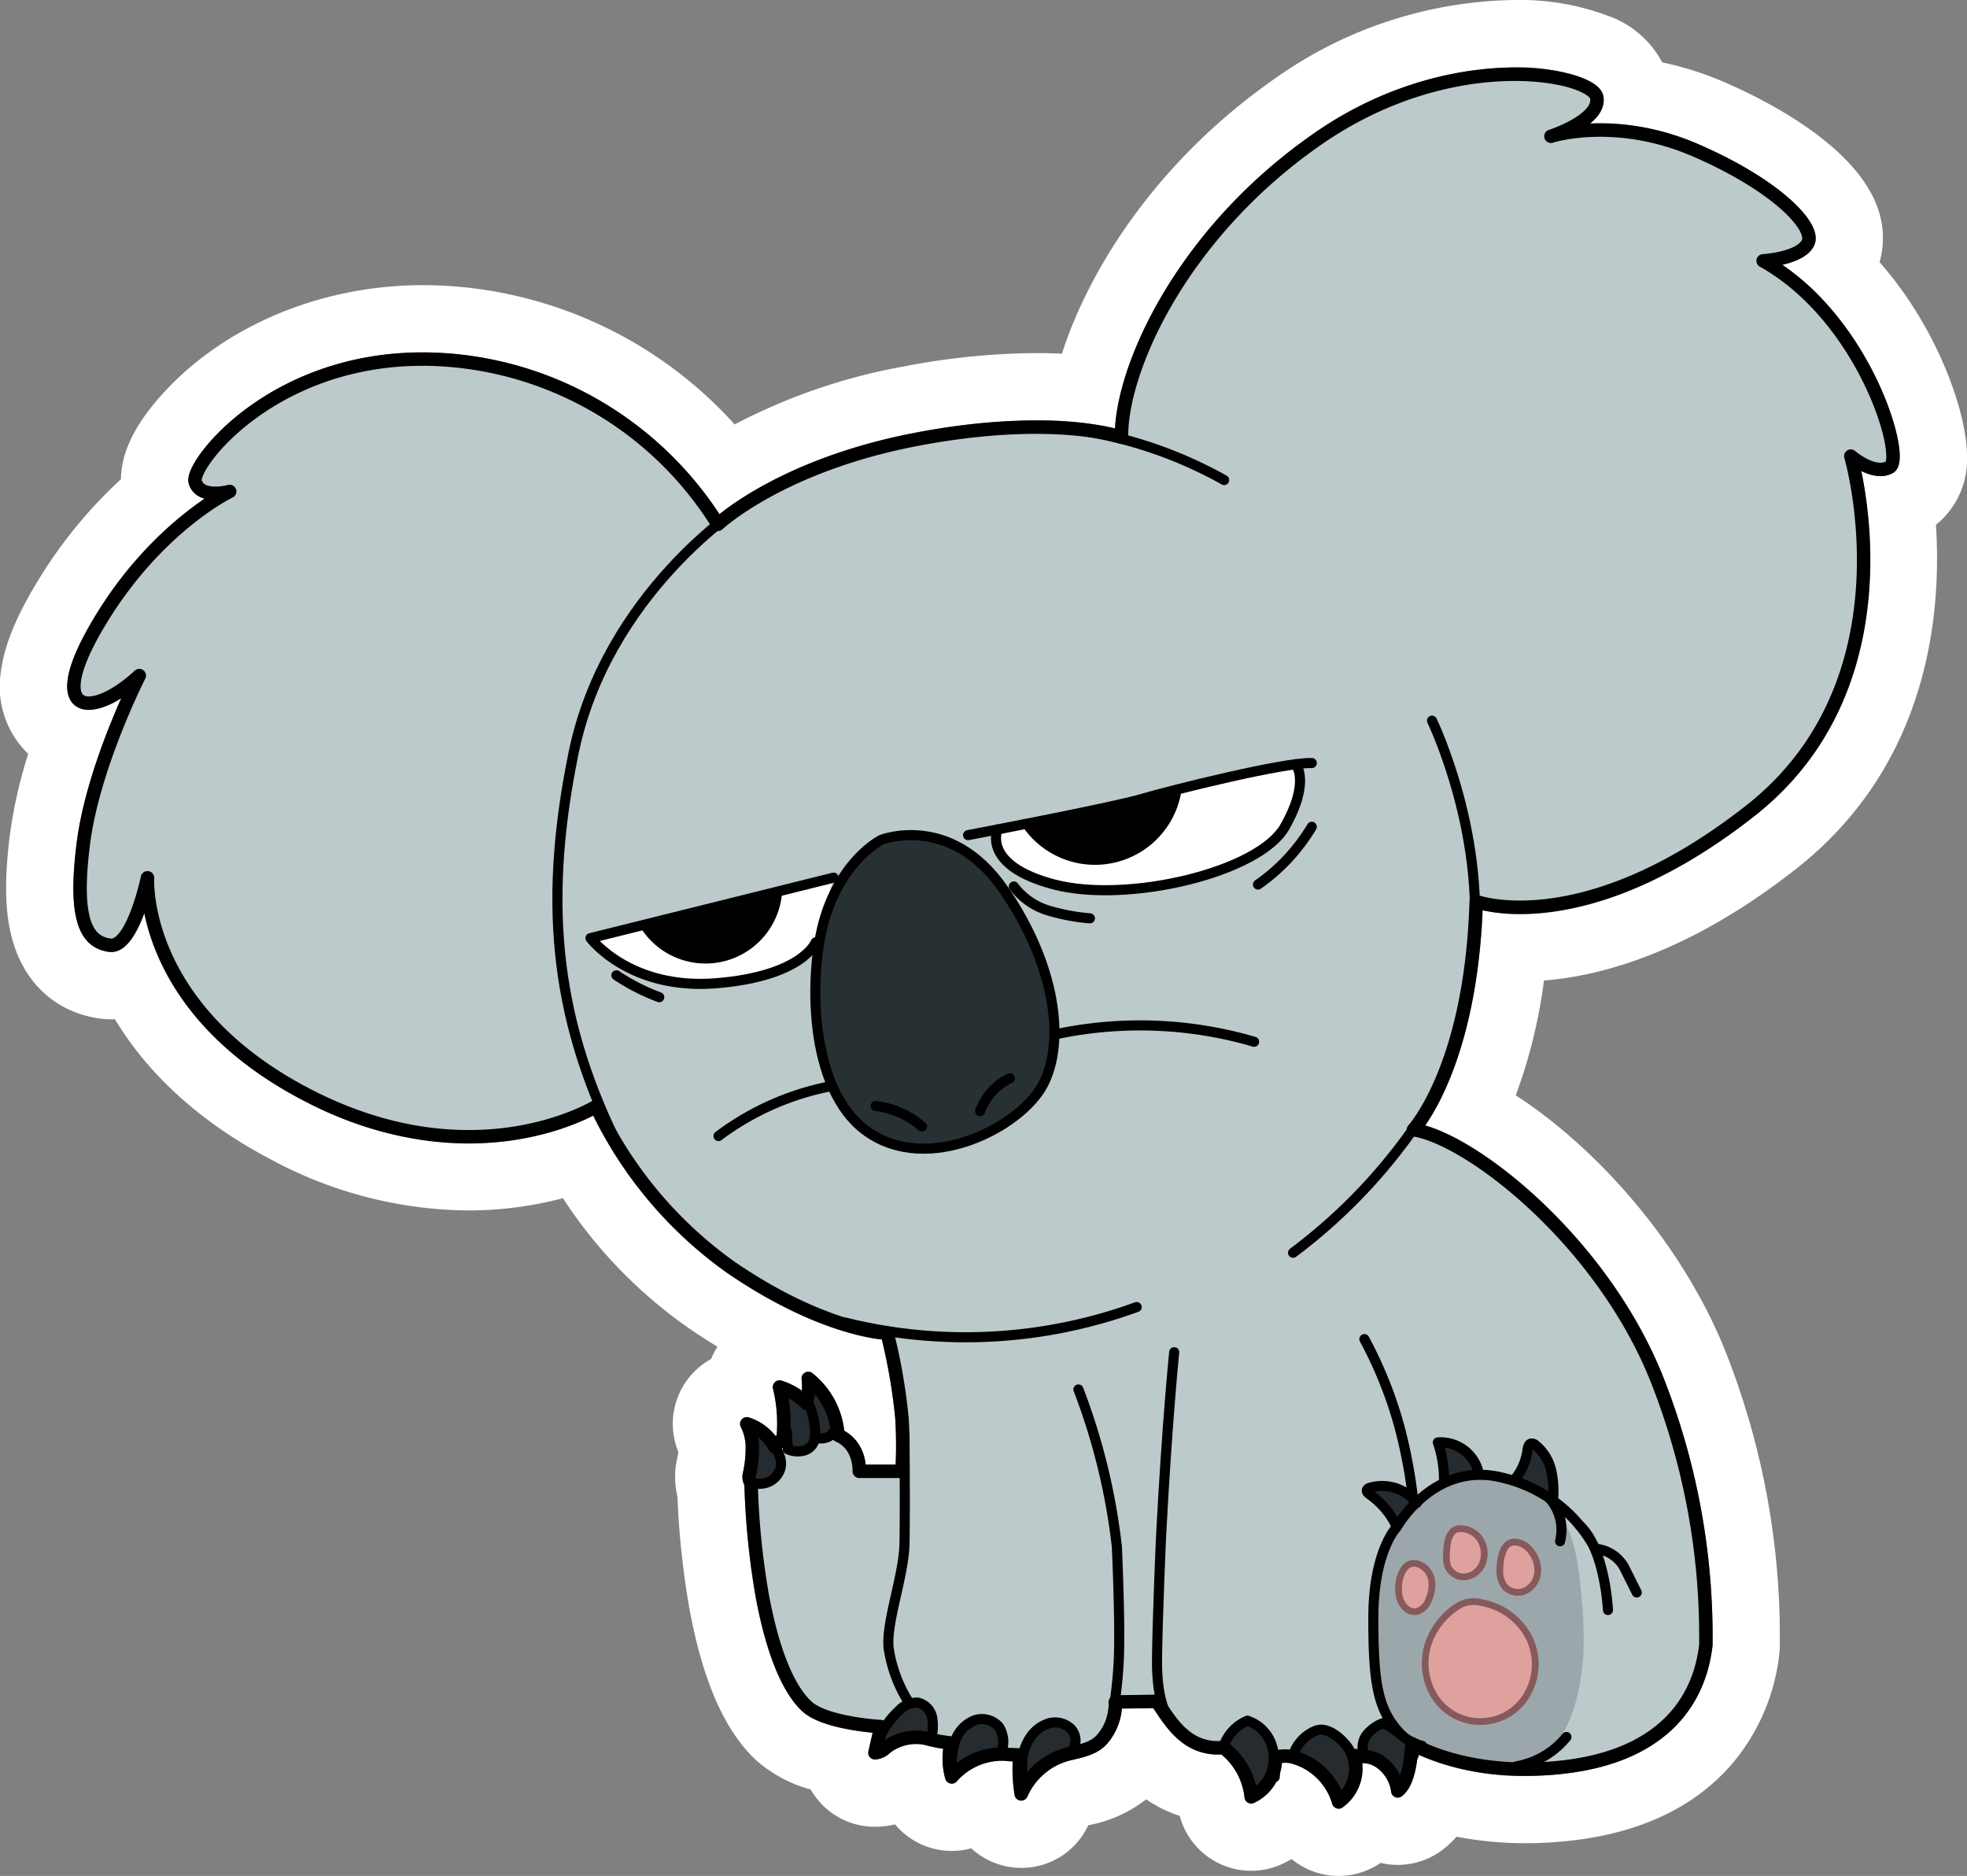 <svg xmlns="http://www.w3.org/2000/svg" viewBox="0 0 292.487 278.908"><rect x="0" y="0" width="292.487" height="278.908" fill="#808080" stroke="none"/><defs><style>.cls-1{fill:#fff;}.cls-2{fill:#bccacb;}.cls-3{fill:#9ca7ab;}.cls-4{fill:#273133;}.cls-5{fill:#262b2f;}.cls-6{fill:#dea19e;}.cls-7,.cls-8,.cls-9{fill:none;}.cls-7,.cls-8{stroke:#000;stroke-linecap:round;stroke-linejoin:round;}.cls-7{stroke-width:1.5px;}.cls-8{stroke-width:2px;}.cls-9{stroke:#86595b;stroke-miterlimit:10;}</style></defs><title>we bare bears nom nom</title><g id="Layer_6" data-name="Layer 6"><path class="cls-1" d="M229.469,21.046a27.851,27.851,0,0,1,10.271,1.663c1.771.736,2.76,1.627,2.938,2.648.279,1.608-.659,2.967-1.962,4.043.474-.021.971-.033,1.489-.033a36.612,36.612,0,0,1,14.551,3.095c10.33,4.463,16.106,9.622,17.249,12.754a2.951,2.951,0,0,1-.01,2.389c-.798,1.595-2.91,2.406-4.7,2.814,12.044,8.188,17.444,23.564,17.451,28.445,0,.478.002,1.931-1.008,2.499a3.73,3.73,0,0,1-1.853.468,6.624,6.624,0,0,1-2.872-.772c1.681,8.198,5.153,34.825-15.888,51.33-15.562,12.207-27.703,14.578-34.783,14.578a25.219,25.219,0,0,1-5.622-.578c-.794,19.022-6.222,28.692-8.529,31.982,9.617,2.717,27.282,17.622,35.167,36.851a105.908,105.908,0,0,1,7.556,40.467c-.724,6.285-4.534,17.024-21.995,19.055a50.465,50.465,0,0,1-5.819.343,37.764,37.764,0,0,1-16.019-3.213c-.258,2.492-.795,5.027-2.371,6.23a.99.99,0,0,1-.605.206,1.001,1.001,0,0,1-.995-.894c-.214-1.992-2.006-4.221-4.083-4.221-.062,0-.122-.002-.182-.004a7.241,7.241,0,0,1-2.96,6.584.998.998,0,0,1-.57.179.997.997,0,0,1-.963-.73,8.755,8.755,0,0,0-6.323-6.053,2.59,2.59,0,0,0-.554-.05,5.627,5.627,0,0,0-.579.033,7.309,7.309,0,0,1-4.163,5.941.992.992,0,0,1-.422.094 1.0 1,0,0,1-.995-.893,9.604,9.604,0,0,0-3.436-6.401q-.33.033-.667.032a9.053,9.053,0,0,1-5.554-2.113,18.357,18.357,0,0,1-3.507-4.197c-.14-.206-.279-.411-.419-.613-.781.013-1.623.024-2.468.036-.739.011-1.481.021-2.184.032a9.133,9.133,0,0,1-2.147,5.17c-1.324,1.541-3.174,1.979-4.962,2.402-.27.063-.541.128-.81.196a9.525,9.525,0,0,0-6.119,5.281.976.976,0,0,1-.924.634q-.051,0-.103-.005a1.0 1,0,0,1-.887-.813,22.208,22.208,0,0,1-.276-5.009c-.357-.017-.714-.038-1.065-.079a6.48,6.48,0,0,0-.744-.042,9.105,9.105,0,0,0-6.516,3.094,1.003,1.003,0,0,1-.744.331.99.99,0,0,1-.227-.026,1,1,0,0,1-.736-.703,10.929,10.929,0,0,1-.31-4.462,15.05,15.05,0,0,1-2.259-.438,6.1,6.1,0,0,0-1.791-.266,6.277,6.277,0,0,0-3.865,1.322,3.444,3.444,0,0,1-2.238.982,1,1,0,0,1-.975-1.223l.63-2.756c-2.5-.229-8.052-.974-10.443-3.174-2.982-2.744-5.381-8.604-6.937-16.947a117.192,117.192,0,0,1-1.688-16.699,2.615,2.615,0,0,1-.246-1.722,16.204,16.204,0,0,0,.432-3.729,6.692,6.692,0,0,0-.715-3.192,1,1,0,0,1,.887-1.465.988.988,0,0,1,.28.04,8.089,8.089,0,0,1,4.008,2.765c.052-.043.104-.084.157-.124a21.972,21.972,0,0,0-.55-6.918,1,1,0,0,1,1.246-1.191,10.08,10.08,0,0,1,3.038,1.5,6.725,6.725,0,0,0-.024-1.674,1,1,0,0,1,1.595-.938,12.666,12.666,0,0,1,4.742,8.569,6.368,6.368,0,0,1,3.189,5.03h4.455c.053-1.213.106-3.574-.054-6.772a79.975,79.975,0,0,0-2.003-11.818c-2.547-.27-11.085-1.753-22.983-9.894A62.27,62.27,0,0,1,92.455,176.916a42.183,42.183,0,0,1-18.588,4.094,52.595,52.595,0,0,1-24.427-6.304c-17.351-9.017-22.328-20.962-23.729-27.804-1.066,2.863-2.676,5.691-4.901,5.691a2.698,2.698,0,0,1-.383-.028c-4.707-.673-6.131-5.54-4.762-16.271,1.009-7.901,4.453-16.575,6.612-21.431a9.495,9.495,0,0,1-4.794,1.727,3.238,3.238,0,0,1-2.097-.677c-1.528-1.241-2.271-4.504,2.86-13.007A56.472,56.472,0,0,1,34.665,85.184a3.913,3.913,0,0,1-.866-.357,3.094,3.094,0,0,1-1.483-1.917c-.471-1.727,1.939-4.764,2.997-5.99,5.895-6.829,17.075-13.48,31.835-13.48a50.921,50.921,0,0,1,6.094.37c23.186,2.791,35.222,19.327,38.009,23.669,2.842-2.292,12.207-8.891,29.218-12.119a96.043,96.043,0,0,1,17.849-1.819,49.862,49.862,0,0,1,11.739,1.191c.599-10.443,9.678-29.913,29.284-43.652a53.268,53.268,0,0,1,30.128-10.034M171.024,77.046a1.012,1.012,0,0,1-.329-.055c-.064-.022-4.245-1.429-12.478-1.429a93.39,93.39,0,0,0-17.375,1.764C121.117,81.069,111.785,89.645,111.693,89.731a1.002,1.002,0,0,1-.684.271.985.985,0,0,1-.158-.013,1.001,1.001,0,0,1-.72-.507c-.113-.206-11.578-20.61-37.129-23.686a49.756,49.756,0,0,0-5.932-.361A40.875,40.875,0,0,0,38.878,76.091c-3.573,3.374-4.654,5.857-4.624,6.334a1.065,1.065,0,0,0,.534.662,3.132,3.132,0,0,0,1.5.304,7.73,7.73,0,0,0,1.858-.242 1.0 1,0,0,1,.699,1.865c-.105.051-10.603,5.201-18.885,18.924-4.191,6.945-4.053,9.818-3.311,10.421a1.307,1.307,0,0,0,.826.224c1.328,0,3.811-1.031,6.813-3.827a1,1,0,0,1,1.573,1.186c-.067.133-6.782,13.426-8.209,24.604-1.502,11.77.704,13.701,3.061,14.038a.659.659,0,0,0,.106.009c1.474,0,3.466-4.815,4.395-9.245a1.0 1,0,0,1,1.977.266c-.011.187-.833,18.842,23.172,31.316a50.677,50.677,0,0,0,23.532,6.085c11.281,0,18.389-4.268,18.499-4.336a1.006,1.006,0,0,1,.527-.15.975.975,0,0,1,.302.048.997.997,0,0,1,.618.562c.061.142,6.174,14.273,19.687,23.52,13.472,9.218,22.594,9.601,22.685,9.603a1.004,1.004,0,0,1,.941.758,85.89,85.89,0,0,1,2.228,12.902,65.474,65.474,0,0,1-.002,7.954,1,1,0,0,1-.997.917h-6.355a1.0 1,0,0,1-.998-1.063c.007-.127.14-3.232-2.574-4.395a.999.999,0,0,1-.604-.849,10.995,10.995,0,0,0-2.421-6.163,12.466,12.466,0,0,1-.328,1.6,1,1,0,0,1-.706.705,1.018,1.018,0,0,1-.259.034.999.999,0,0,1-.705-.29,9.144,9.144,0,0,0-1.92-1.455,22.874,22.874,0,0,1,.173,6.177.999.999,0,0,1-.48.743,3.662,3.662,0,0,0-.982.911,1.002,1.002,0,0,1-.796.388q-.043,0-.086-.004a1.001,1.001,0,0,1-.798-.538,5.863,5.863,0,0,0-1.544-1.848,12,12,0,0,1,.131,1.605,18.081,18.081,0,0,1-.476,4.183c-.011.052-.044.207.156.561a1.004,1.004,0,0,1,.129.475A115.146,115.146,0,0,0,118.6,248.173c1.865,10,4.469,14.135,6.325,15.842,2.059,1.895,8.188,2.618,10.377,2.737a1.001,1.001,0,0,1,.92,1.222l-.408,1.786a8.432,8.432,0,0,1,4.671-1.42,8.004,8.004,0,0,1,2.353.35,15.263,15.263,0,0,0,2.215.405c.276.038.543.074.791.112a.999.999,0,0,1,.818,1.23,8.687,8.687,0,0,0-.225,2.812,10.896,10.896,0,0,1,6.616-2.442,8.246,8.246,0,0,1,.964.056c.428.05.864.065,1.298.083.219.008.438.017.654.029a.999.999,0,0,1,.941,1.076q-.108,1.389-.086,2.629a11.653,11.653,0,0,1,5.845-3.779c.279-.07.56-.137.841-.203,1.546-.366,3.006-.712,3.905-1.759a7.093,7.093,0,0,0,1.69-4.814.999.999,0,0,1,.98-1.035c.969-.019,2.062-.034,3.151-.049,1.037-.015,2.071-.029,2.991-.047q.029-.002.058-.002a.933.933,0,0,1,.778.424c.248.351.493.712.741,1.077a16.923,16.923,0,0,0,3.102,3.758,7.052,7.052,0,0,0,4.292,1.677,4.706,4.706,0,0,0,.788-.065.982.982,0,0,1,.17-.015,1.001,1.001,0,0,1,.587.192,11.488,11.488,0,0,1,4.288,6.511,5.101,5.101,0,0,0,1.87-4.175,1.001,1.001,0,0,1,.778-1.044,8.516,8.516,0,0,1,1.789-.212,4.593,4.593,0,0,1,.998.1,10.656,10.656,0,0,1,7.266,5.977,5.051,5.051,0,0,0,.881-4.78,1.001,1.001,0,0,1,.933-1.362,5.994,5.994,0,0,1,.885.081,3.88,3.88,0,0,0,.594.061,6.283,6.283,0,0,1,5.417,3.78,17.9,17.9,0,0,0,.721-4.096c.063-.752.091-1.096.497-1.386a1.008,1.008,0,0,1,.586-.188.978.978,0,0,1,.245.031.998.998,0,0,1,.282.119c.069.044,6.025,3.626,16.416,3.626a47.526,47.526,0,0,0,5.498-.324c15.284-1.777,19.439-10.353,20.233-17.232a103.908,103.908,0,0,0-7.413-39.544c-8.349-20.356-27.547-34.866-35.219-35.982a1.0 1,0,0,1-.592-1.667c.081-.089,8.352-9.436,9.068-33.278a1.001,1.001,0,0,1,.999-.97,1.011,1.011,0,0,1,.348.062,20.037,20.037,0,0,0,6.075.757c6.692,0,18.544-2.199,33.702-14.088C287.821,112.044,278.607,79.47,278.51,79.143a1,1,0,0,1,1.615-1.037,7.121,7.121,0,0,0,3.744,1.727,1.838,1.838,0,0,0,.789-.162c.124-.343.234-1.685-.544-4.557-1.69-6.242-7.419-18.41-18.169-24.416a1.001,1.001,0,0,1,.434-1.872c1.601-.089,5.131-.723,5.827-2.115a1.162,1.162,0,0,0-.08-.81c-.994-2.725-6.865-7.585-16.163-11.603a34.635,34.635,0,0,0-13.754-2.912,25.296,25.296,0,0,0-7.009.866l-.017.006a1,1,0,0,1-.616-1.903l.037-.012c2.156-.699,6.437-2.733,6.104-4.645-.045-.155-.572-.751-2.328-1.371A27.579,27.579,0,0,0,229.483,23.052a51.348,51.348,0,0,0-28.994,9.666c-19.875,13.927-28.608,33.712-28.463,43.314a1,1,0,0,1-1.002,1.014m58.445-66a63.042,63.042,0,0,0-35.867,11.845c-16.943,11.873-27.262,27.723-31.434,40.743-1.199-.059-2.482-.092-3.85-.092a106.548,106.548,0,0,0-19.713,1.995,87.178,87.178,0,0,0-25.105,8.612A62.728,62.728,0,0,0,74.437,53.882a61.197,61.197,0,0,0-7.289-.442c-15.515,0-30.246,6.335-39.405,16.945-3.645,4.222-5.463,8.146-5.498,11.905A69.422,69.422,0,0,0,9.686,97.74c-3.111,5.155-4.789,9.319-5.282,13.104a13.901,13.901,0,0,0,4.049,12.285,70.693,70.693,0,0,0-2.705,11.899c-.893,6.999-.763,11.928.424,15.983,1.867,6.38,6.548,10.555,12.842,11.454a12.752,12.752,0,0,0,1.798.128c.172,0,.35-.004.535-.011,4.224,6.992,11.377,14.707,23.483,20.998a62.644,62.644,0,0,0,29.038,7.43A55.061,55.061,0,0,0,87.96,189.185a70.347,70.347,0,0,0,18.792,19.377q2.156,1.475,4.197,2.708a11.001,11.001,0,0,0-.952,1.823,11.011,11.011,0,0,0-4.881,13.793,11.717,11.717,0,0,1-.199,1.158,12.403,12.403,0,0,0,.081,5.522,124.188,124.188,0,0,0,1.805,16.807c2.011,10.782,5.28,18.133,9.996,22.473a20.268,20.268,0,0,0,8.008,4.253,11.133,11.133,0,0,0,.962,1.412,10.926,10.926,0,0,0,8.589,4.129,12.63,12.63,0,0,0,2.986-.354,10.992,10.992,0,0,0,11.331,3.557,10.988,10.988,0,0,0,6.377,2.86c.38.035.726.051,1.067.051a10.927,10.927,0,0,0,9.955-6.333l.182-.043a19.578,19.578,0,0,0,8.429-3.816,19.797,19.797,0,0,0,4.996,2.466,11.001,11.001,0,0,0,15.303,7.116q.689-.322,1.341-.699a10.99,10.99,0,0,0,3.235,1.848l.074.027a11.002,11.002,0,0,0,9.921-1.309,11.009,11.009,0,0,0,9.222-1.959v0a13.778,13.778,0,0,0,2.06-1.937,53.439,53.439,0,0,0,10.263.971,60.713,60.713,0,0,0,6.972-.41c10.24-1.191,18.206-4.998,23.68-11.318a30.369,30.369,0,0,0,7.097-16.526q.037-.324.053-.649a114.911,114.911,0,0,0-8.291-44.755c-6.656-16.232-19.438-30.082-30.966-37.536a77.009,77.009,0,0,0,4.194-17.067c9.004-.721,21.986-4.432,37.458-16.568,19.513-15.306,21.725-37.412,20.831-51.183a12.464,12.464,0,0,0,4.618-10.207c-.006-4.558-2.054-11.299-5.345-17.609a57.314,57.314,0,0,0-7.653-11.244,13.15,13.15,0,0,0-.347-8.22c-3.406-9.336-16.995-16.056-22.679-18.512a48.191,48.191,0,0,0-9.292-2.959,14.568,14.568,0,0,0-7.854-6.849,37.418,37.418,0,0,0-14.107-2.428ZM171.024,87.046a11,11,0,0,0,11.001-11.163c-.094-6.217,6.908-22.857,24.203-34.975a43.209,43.209,0,0,1,17.873-7.396A11.001,11.001,0,0,0,238.115,41.819a17.347,17.347,0,0,1,4.093-.432,24.594,24.594,0,0,1,9.788,2.091c1.623.701,3.054,1.4,4.304,2.07a10.871,10.871,0,0,0-.587,1.811,11.049,11.049,0,0,0,5.342,12.061c4.677,2.614,8.291,7.283,10.651,11.65a11.083,11.083,0,0,0-2.812,10.817,52.454,52.454,0,0,1,1.299,16.071c-.808,10.722-5.005,19.13-12.475,24.989-13.262,10.402-22.941,11.956-27.53,11.956a13.598,13.598,0,0,1-3.024-.281,11.001,11.001,0,0,0-14.394,10.128c-.556,18.484-6.161,26.397-6.66,27.065a11.001,11.001,0,0,0,6.685,18.072c4.325.958,20.394,12.658,27.461,29.889a93.846,93.846,0,0,1,6.683,35.006c-.313,2.456-1.361,6.875-11.406,8.043a37.698,37.698,0,0,1-4.343.257c-6.937,0-10.931-2.025-11.354-2.251a11.003,11.003,0,0,0-11.804.397c-.125-.008-.25-.015-.376-.02a15.112,15.112,0,0,0-2.109-.155,10.992,10.992,0,0,0-4.676,1.043,19.97,19.97,0,0,0-2.208-.633,14.583,14.583,0,0,0-3.193-.344,18.309,18.309,0,0,0-3.547.363,10.917,10.917,0,0,0-5.162-1.618c-.231-.325-.48-.692-.678-.983-.303-.446-.578-.849-.855-1.241a10.979,10.979,0,0,0-8.941-4.649q-.167,0-.336.005c-.882.017-1.867.03-2.854.044-1.103.015-2.216.031-3.202.05a10.983,10.983,0,0,0-10.455,8.33q-.108.032-.215.066a10.928,10.928,0,0,0-2.71-.497c-.252-.015-.547-.027-.842-.038l-.03-.001c-.166-.007-.334-.009-.499-.024a18.068,18.068,0,0,0-2.091-.12q-.767,0-1.535.062a10.993,10.993,0,0,0-4.145-1.544c-.272-.042-.549-.08-.834-.12l-.118-.016c-.258-.035-.657-.088-.869-.125a17.948,17.948,0,0,0-4.596-.718,10.999,10.999,0,0,0-5.093-1.578,27.208,27.208,0,0,1-4.486-.673c-.633-1.143-1.863-3.937-2.948-9.755-.41-2.199-.709-4.454-.926-6.525a11.009,11.009,0,0,0,4.525.978h6.355a11.066,11.066,0,0,0,10.962-10.082,74.945,74.945,0,0,0,.024-9.29,92.55,92.55,0,0,0-2.512-14.819,11.05,11.05,0,0,0-10.091-8.325c-.519-.055-7.408-.903-17.591-7.871-10.694-7.317-15.936-18.748-16.155-19.235A11,11,0,0,0,87.292,166.079a29.617,29.617,0,0,1-13.398,2.937,40.959,40.959,0,0,1-18.921-4.959C37.641,155.051,37.193,142.87,37.184,141.95A11.058,11.058,0,0,0,29.09,130.944a96.819,96.819,0,0,1,5.694-14.486A10.973,10.973,0,0,0,32.492,103.462,39.216,39.216,0,0,1,43.286,93.975a10.927,10.927,0,0,0,5.626-13.144,31.832,31.832,0,0,1,18.157-5.397,39.94,39.94,0,0,1,4.74.29A41.208,41.208,0,0,1,101.411,94.377a11.065,11.065,0,0,0,7.86,5.486,10.997,10.997,0,0,0,9.145-2.73c.374-.321,8.279-6.944,24.29-9.983a83.911,83.911,0,0,1,15.51-1.589,36.876,36.876,0,0,1,9.404.945,11.012,11.012,0,0,0,3.403.54Z" transform="translate(-4.259 -11.046)"/></g><g id="Layer_5" data-name="Layer 5"><path class="cls-2" d="M171.026,76.047c-.148-9.778,8.593-29.926,28.889-44.148s41.185-9.778,41.778-6.37-6.815,5.778-6.815,5.778,9.481-3.111,21.481,2.074,17.926,11.407,16.741,13.778-6.667,2.667-6.667,2.667c15.111,8.444,21.185,29.333,18.815,30.667S279.47,78.862,279.47,78.862s9.778,33.333-14.963,52.741-40.741,13.481-40.741,13.481c-.741,24.593-9.333,33.926-9.333,33.926,8.148,1.185,27.556,16,36,36.593a103.848,103.848,0,0,1,7.481,40.037c-1,8.667-6.778,16.444-21.111,18.111s-22.556-3.444-22.556-3.444c-.148-.037-.057,5.41-2.145,7.004-.275-2.553-2.51-5.115-5.078-5.115-.519,0-.96-.141-1.478-.141a6.08,6.08,0,0,1-2.233,6.9,9.731,9.731,0,0,0-7.066-6.759,5.976,5.976,0,0,0-2.347.112,6.192,6.192,0,0,1-3.592,5.881,10.576,10.576,0,0,0-4.152-7.34,7.615,7.615,0,0,1-5.873-1.816c-1.649-1.319-2.817-3.315-4.036-5.04-1.889.037-4.253.059-6.142.096a8.104,8.104,0,0,1-1.931,5.501c-1.296,1.509-3.331,1.792-5.258,2.281a10.476,10.476,0,0,0-6.804,5.885,22.752,22.752,0,0,1-.198-5.782c-.667-.037-1.349-.041-2.012-.118a9.914,9.914,0,0,0-8.119,3.377,9.888,9.888,0,0,1-.091-5.037,24.184,24.184,0,0,1-3.147-.55,7.33,7.33,0,0,0-6.566,1.226,2.53,2.53,0,0,1-1.619.769l.889-3.889s-8.222-.444-11-3-5.093-8.149-6.631-16.395a115.216,115.216,0,0,1-1.677-16.77,1.784,1.784,0,0,1-.263-1.259,17.474,17.474,0,0,0,.454-3.956,7.708,7.708,0,0,0-.829-3.638A7.08,7.08,0,0,1,119.434,226.136a4.696,4.696,0,0,1,1.261-1.159,22.654,22.654,0,0,0-.524-7.711,9.564,9.564,0,0,1,3.968,2.395,9.046,9.046,0,0,0,.308-3.672,11.737,11.737,0,0,1,4.404,8.426c3.422,1.467,3.178,5.377,3.178,5.377h6.355a65.173,65.173,0,0,0,0-7.822,86.217,86.217,0,0,0-2.2-12.71s-9.288-.244-23.221-9.777a61.504,61.504,0,0,1-20.043-23.954s-18.088,11.244-43.019-1.711-23.71-32.264-23.71-32.264S23.992,152.064,20.57,151.575s-5.377-3.666-3.911-15.155,8.311-24.932,8.311-24.932c-7.088,6.6-14.421,6.111-5.866-8.066S38.413,84.113,38.413,84.113s-4.4,1.222-5.133-1.467S46.724,61.626,73.122,64.803a52.028,52.028,0,0,1,37.886,24.198s9.351-8.807,29.647-12.658S171.026,76.047,171.026,76.047Z" transform="translate(-4.259 -11.046)"/><path class="cls-3" d="M211.32,238.616a16.876,16.876,0,0,1,12.529-7.927,13.833,13.833,0,0,1,12.994,6.556c1.516,2.668,1.986,5.79,2.338,8.838.758,6.556,1.074,13.367-1.123,19.59-1.095,3.102-2.961,6.138-5.913,7.59a11.322,11.322,0,0,1-6.382.87,31.127,31.127,0,0,1-6.301-1.676c-2.509-.871-5.083-1.826-7.01-3.655a13.057,13.057,0,0,1-3.592-7.415c-.509-3.088-.148-6.216-.5-9.3a21.959,21.959,0,0,1,.879-8.933A19.4,19.4,0,0,1,211.32,238.616Z" transform="translate(-4.259 -11.046)"/><path class="cls-1" d="M128.211,141.529l-36.148,8.99s5.778,7.751,18.667,6.714,14.815-6.074,14.815-6.074" transform="translate(-4.259 -11.046)"/><path class="cls-4" d="M135.322,135.899s10.222-4,18.074,7.259,9.333,22.815,5.926,29.185-17.037,13.333-26.074,6.963-8.66-24.002-6.37-31.667C129.544,138.714,135.322,135.899,135.322,135.899Z" transform="translate(-4.259 -11.046)"/><path class="cls-1" d="M152.588,134.367s-2.413,5.364,8.457,8.189,30.412-1.775,34.271-8.586,1.602-9.3,1.602-9.3" transform="translate(-4.259 -11.046)"/><path class="cls-5" d="M118.032,224.134c1.144,1.586,2.856,3.491,2.237,5.345a3.169,3.169,0,0,1-4.663,1.698,25.548,25.548,0,0,0,.104-8.312A3.93,3.93,0,0,1,118.032,224.134Z" transform="translate(-4.259 -11.046)"/><path class="cls-5" d="M128.588,223.063a2.456,2.456,0,0,1-1.141,1.599,2.616,2.616,0,0,1-2.026.082,2.174,2.174,0,0,1-1.44,1.914,3.546,3.546,0,0,1-2.572-.135l-.159-2.691a17.931,17.931,0,0,0-1.574-6.336,7.129,7.129,0,0,1,4.481,2.18l.199-3.696C126.857,217.583,129.186,220.152,128.588,223.063Z" transform="translate(-4.259 -11.046)"/><path class="cls-5" d="M134.489,271.035a11.827,11.827,0,0,1,3.487-5.692,3.591,3.591,0,0,1,2.763-1.161,2.845,2.845,0,0,1,2.153,2.327,8.346,8.346,0,0,1-.218,3.345" transform="translate(-4.259 -11.046)"/><path class="cls-5" d="M145.822,273.976a10.407,10.407,0,0,1,.476-4.11,4.997,4.997,0,0,1,2.722-2.989,3.326,3.326,0,0,1,3.776.904,4.122,4.122,0,0,1,.387,3.665" transform="translate(-4.259 -11.046)"/><path class="cls-5" d="M156.377,274.626a7.047,7.047,0,0,1,1.022-5.174,5.129,5.129,0,0,1,2.764-2.173,3.366,3.366,0,0,1,3.323.786,2.524,2.524,0,0,1,.187,3.269" transform="translate(-4.259 -11.046)"/><path class="cls-5" d="M193.802,275.256a11.701,11.701,0,0,0-.499-4.928,5.708,5.708,0,0,0-3.551-3.459,6.319,6.319,0,0,0-3.447,3.548,16.25,16.25,0,0,1,4.215,7.076c.093.266.22.573.493.64a.788.788,0,0,0,.577-.162C192.731,277.263,193.707,276.597,193.802,275.256Z" transform="translate(-4.259 -11.046)"/><path class="cls-5" d="M205.496,275.495a5.685,5.685,0,0,0-1.012-4.888c-1.066-1.355-2.966-2.88-4.57-2.248A5.771,5.771,0,0,0,196.618,271.8a10.324,10.324,0,0,1,6.265,6.047c.165.376.436.839.84.764.266-.05.423-.32.541-.563A14.985,14.985,0,0,0,205.496,275.495Z" transform="translate(-4.259 -11.046)"/><path class="cls-5" d="M215.706,270.607a7.127,7.127,0,0,1-2.935-1.508,26.117,26.117,0,0,0-2.716-1.91,5.618,5.618,0,0,0-2.529,1.738,2.95,2.95,0,0,0-.449,2.926,6.103,6.103,0,0,1,4.795,4.07c.117.315.312.708.645.666.218-.028.357-.24.462-.434C213.895,274.465,215.41,272.506,215.706,270.607Z" transform="translate(-4.259 -11.046)"/><path class="cls-5" d="M211.84,237.787a12.105,12.105,0,0,0-3.891-4.534c-.246-.173-.535-.44-.418-.718a.627.627,0,0,1,.424-.295,6.464,6.464,0,0,1,6.958,2.27" transform="translate(-4.259 -11.046)"/><path class="cls-5" d="M218.976,231.139a16.971,16.971,0,0,0-.915-5.642,5.784,5.784,0,0,1,6.017,4.324" transform="translate(-4.259 -11.046)"/><path class="cls-5" d="M229.747,230.693a8.693,8.693,0,0,0,1.646-4.056c.053-.405.169-.918.573-.98a.844.844,0,0,1,.607.232,6.844,6.844,0,0,1,2.347,3.791,13.856,13.856,0,0,1,.249,4.516" transform="translate(-4.259 -11.046)"/><path class="cls-6" d="M212.384,248.601a3.371,3.371,0,0,0,.898,1.521,1.976,1.976,0,0,0,1.642.529,2.748,2.748,0,0,0,1.803-1.837,5.281,5.281,0,0,0,.438-2.648,3.087,3.087,0,0,0-1.351-2.25C212.81,242.066,211.755,246.559,212.384,248.601Z" transform="translate(-4.259 -11.046)"/><path class="cls-6" d="M219.351,242.015a4.646,4.646,0,0,0,.211,1.972,2.577,2.577,0,0,0,2.444,1.498,3.095,3.095,0,0,0,2.478-1.553,3.891,3.891,0,0,0,.332-2.953,3.513,3.513,0,0,0-3.594-2.657C219.562,238.472,219.398,240.752,219.351,242.015Z" transform="translate(-4.259 -11.046)"/><path class="cls-6" d="M227.289,244.281a3.78,3.78,0,0,0,.803,2.754,2.677,2.677,0,0,0,3.063.475,3.353,3.353,0,0,0,1.749-2.657,4.518,4.518,0,0,0-.939-3.105,3.563,3.563,0,0,0-1.622-1.276C227.845,239.599,227.351,242.465,227.289,244.281Z" transform="translate(-4.259 -11.046)"/><path class="cls-6" d="M224.617,249.335a9.83,9.83,0,0,1,7.089,5.354,8.993,8.993,0,0,1-.681,8.788,8.035,8.035,0,0,1-13.854-.948,9.356,9.356,0,0,1-.464-7.293,10.653,10.653,0,0,1,4.735-5.629A4.483,4.483,0,0,1,224.617,249.335Z" transform="translate(-4.259 -11.046)"/><path class="cls-7" d="M229.77,273.658a12.373,12.373,0,0,0,7.414-4.361" transform="translate(-4.259 -11.046)"/></g><g id="Layer_4" data-name="Layer 4"><path class="cls-8" d="M171.026,76.047c-.148-9.778,8.593-29.926,28.889-44.148s41.185-9.778,41.778-6.37-6.815,5.778-6.815,5.778,9.481-3.111,21.481,2.074,17.926,11.407,16.741,13.778-6.667,2.667-6.667,2.667c15.111,8.444,21.185,29.333,18.815,30.667S279.47,78.862,279.47,78.862s9.778,33.333-14.963,52.741-40.741,13.481-40.741,13.481c-.741,24.593-9.333,33.926-9.333,33.926,8.148,1.185,27.556,16,36,36.593a103.848,103.848,0,0,1,7.481,40.037c-1,8.667-6.778,16.444-21.111,18.111s-22.556-3.444-22.556-3.444c-.148-.037-.057,5.41-2.145,7.004-.275-2.553-2.51-5.115-5.078-5.115-.519,0-.96-.141-1.478-.141a6.08,6.08,0,0,1-2.233,6.9,9.731,9.731,0,0,0-7.066-6.759,5.976,5.976,0,0,0-2.347.112,6.192,6.192,0,0,1-3.592,5.881,10.576,10.576,0,0,0-4.152-7.34,7.615,7.615,0,0,1-5.873-1.816c-1.649-1.319-2.817-3.315-4.036-5.04-1.889.037-4.253.059-6.142.096a8.104,8.104,0,0,1-1.931,5.501c-1.296,1.509-3.331,1.792-5.258,2.281a10.476,10.476,0,0,0-6.804,5.885,22.752,22.752,0,0,1-.198-5.782c-.667-.037-1.349-.041-2.012-.118a9.914,9.914,0,0,0-8.119,3.377,9.888,9.888,0,0,1-.091-5.037,24.184,24.184,0,0,1-3.147-.55,7.33,7.33,0,0,0-6.566,1.226,2.53,2.53,0,0,1-1.619.769l.889-3.889s-8.222-.444-11-3-5.093-8.149-6.631-16.395a115.216,115.216,0,0,1-1.677-16.77,1.784,1.784,0,0,1-.263-1.259,17.474,17.474,0,0,0,.454-3.956,7.708,7.708,0,0,0-.829-3.638A7.08,7.08,0,0,1,119.434,226.136a4.696,4.696,0,0,1,1.261-1.159,22.654,22.654,0,0,0-.524-7.711,9.564,9.564,0,0,1,3.968,2.395,9.046,9.046,0,0,0,.308-3.672,11.737,11.737,0,0,1,4.404,8.426c3.422,1.467,3.178,5.377,3.178,5.377h6.355a65.173,65.173,0,0,0,0-7.822,86.217,86.217,0,0,0-2.2-12.71s-9.288-.244-23.221-9.777a61.504,61.504,0,0,1-20.043-23.954s-18.088,11.244-43.019-1.711-23.71-32.264-23.71-32.264S23.992,152.064,20.57,151.575s-5.377-3.666-3.911-15.155,8.311-24.932,8.311-24.932c-7.088,6.6-14.421,6.111-5.866-8.066S38.413,84.113,38.413,84.113s-4.4,1.222-5.133-1.467S46.724,61.626,73.122,64.803a52.028,52.028,0,0,1,37.886,24.198s9.351-8.807,29.647-12.658S171.026,76.047,171.026,76.047Z" transform="translate(-4.259 -11.046)"/><path class="cls-7" d="M186.285,82.417a63.554,63.554,0,0,0-24.441-7.772" transform="translate(-4.259 -11.046)"/><path class="cls-7" d="M114.636,86.274S94.433,99.158,89.544,123.01s-2.167,40.889,6.886,58.955" transform="translate(-4.259 -11.046)"/><path class="cls-7" d="M128.211,141.529l-36.148,8.99s5.778,7.751,18.667,6.714,14.815-6.074,14.815-6.074" transform="translate(-4.259 -11.046)"/><path class="cls-7" d="M135.322,135.899s10.222-4,18.074,7.259,9.333,22.815,5.926,29.185-17.037,13.333-26.074,6.963-8.66-24.002-6.37-31.667C129.544,138.714,135.322,135.899,135.322,135.899Z" transform="translate(-4.259 -11.046)"/><path class="cls-7" d="M148.211,135.209s21.337-4.051,25.854-5.384,21.257-5.481,25.257-5.333" transform="translate(-4.259 -11.046)"/><path class="cls-7" d="M191.315,142.556a27.85,27.85,0,0,0,8.001-8.586" transform="translate(-4.259 -11.046)"/><path class="cls-7" d="M155.013,142.847a10.054,10.054,0,0,0,5.102,3.562,29.951,29.951,0,0,0,6.207,1.171" transform="translate(-4.259 -11.046)"/><path class="cls-7" d="M95.914,156.047a30.594,30.594,0,0,0,6.37,3.259" transform="translate(-4.259 -11.046)"/><path class="cls-7" d="M127.291,172.64a40.729,40.729,0,0,0-16.192,7.307" transform="translate(-4.259 -11.046)"/><path class="cls-7" d="M161.537,164.756a60.346,60.346,0,0,1,29.204,1.175" transform="translate(-4.259 -11.046)"/><path class="cls-7" d="M152.588,134.367s-2.413,5.364,8.457,8.189,30.412-1.775,34.271-8.586,1.602-9.3,1.602-9.3" transform="translate(-4.259 -11.046)"/><path d="M156.103,133.597a13.01,13.01,0,0,0,23.844-5.056" transform="translate(-4.259 -11.046)"/><path d="M99.453,148.856a11.405,11.405,0,0,0,21.08-4.927" transform="translate(-4.259 -11.046)"/><path class="cls-7" d="M149.999,176.249a8.71,8.71,0,0,1,4.421-4.887" transform="translate(-4.259 -11.046)"/><path class="cls-7" d="M134.471,175.48a12.977,12.977,0,0,1,6.904,3.06" transform="translate(-4.259 -11.046)"/><path class="cls-7" d="M130.031,207.699a74.31,74.31,0,0,0,43.248-2.327" transform="translate(-4.259 -11.046)"/><path class="cls-7" d="M115.606,231.178a3.169,3.169,0,0,0,4.663-1.698c.619-1.855-1.093-3.76-2.237-5.345" transform="translate(-4.259 -11.046)"/><path class="cls-7" d="M121.249,223.832l.159,2.691a3.546,3.546,0,0,0,2.572.135,2.174,2.174,0,0,0,1.44-1.914,2.616,2.616,0,0,0,2.026-.082,2.456,2.456,0,0,0,1.141-1.599" transform="translate(-4.259 -11.046)"/><path class="cls-7" d="M125.455,225.095a11.127,11.127,0,0,0-1.391-6.222" transform="translate(-4.259 -11.046)"/><path class="cls-7" d="M138.752,224.437s.11,11.313,0,16.146-2.746,11.588-2.361,15.487a20.855,20.855,0,0,0,2.801,7.744" transform="translate(-4.259 -11.046)"/><path class="cls-7" d="M134.489,271.035a11.827,11.827,0,0,1,3.487-5.692,3.591,3.591,0,0,1,2.763-1.161,2.845,2.845,0,0,1,2.153,2.327,8.346,8.346,0,0,1-.218,3.345" transform="translate(-4.259 -11.046)"/><path class="cls-7" d="M145.822,273.976a10.407,10.407,0,0,1,.476-4.11,4.997,4.997,0,0,1,2.722-2.989,3.326,3.326,0,0,1,3.776.904,4.122,4.122,0,0,1,.387,3.665" transform="translate(-4.259 -11.046)"/><path class="cls-7" d="M156.377,274.626a7.047,7.047,0,0,1,1.022-5.174,5.129,5.129,0,0,1,2.764-2.173,3.366,3.366,0,0,1,3.323.786,2.524,2.524,0,0,1,.187,3.269" transform="translate(-4.259 -11.046)"/><path class="cls-7" d="M164.619,217.627a95.272,95.272,0,0,1,5.712,23.34s.584,12.284.251,17.561a66.929,66.929,0,0,1-1.16,9.069" transform="translate(-4.259 -11.046)"/><path class="cls-7" d="M178.859,212.084s-1.056,10.278-1.944,27.222c0,0-.556,12.314-.611,18.5s1.415,8.448,2.162,9.332" transform="translate(-4.259 -11.046)"/><path class="cls-7" d="M186.304,270.418a6.319,6.319,0,0,1,3.447-3.548,5.708,5.708,0,0,1,3.551,3.459,11.701,11.701,0,0,1,.499,4.928" transform="translate(-4.259 -11.046)"/><path class="cls-7" d="M196.618,271.8a5.771,5.771,0,0,1,3.295-3.441c1.605-.632,3.504.893,4.57,2.248a5.685,5.685,0,0,1,1.012,4.888" transform="translate(-4.259 -11.046)"/><path class="cls-7" d="M207.078,271.853a2.95,2.95,0,0,1,.449-2.926,5.618,5.618,0,0,1,2.529-1.738,26.117,26.117,0,0,1,2.716,1.91,7.127,7.127,0,0,0,2.935,1.508" transform="translate(-4.259 -11.046)"/><path class="cls-7" d="M196.534,197.299a81.341,81.341,0,0,0,20.296-22.067" transform="translate(-4.259 -11.046)"/><path class="cls-7" d="M207.137,210.14a61.848,61.848,0,0,1,5.222,13.056,74.904,74.904,0,0,1,2,10.556" transform="translate(-4.259 -11.046)"/><path class="cls-7" d="M212.771,269.099c-3.643-3.652-4.301-7.57-4.301-17.515s3.444-13.444,3.444-13.444,5.556-10,15.778-7.389A21.066,21.066,0,0,1,241.47,241.306a5.418,5.418,0,0,1,4.278,2.722l1.889,3.778" transform="translate(-4.259 -11.046)"/><path class="cls-7" d="M243.359,250.417s-.426-9.017-4.156-12.519" transform="translate(-4.259 -11.046)"/><path class="cls-7" d="M211.84,237.787a12.105,12.105,0,0,0-3.891-4.534c-.246-.173-.535-.44-.418-.718a.627.627,0,0,1,.424-.295,6.464,6.464,0,0,1,6.958,2.27" transform="translate(-4.259 -11.046)"/><path class="cls-7" d="M218.976,231.139a16.971,16.971,0,0,0-.915-5.642,5.784,5.784,0,0,1,6.017,4.324" transform="translate(-4.259 -11.046)"/><path class="cls-7" d="M229.747,230.693a8.693,8.693,0,0,0,1.646-4.056c.053-.405.169-.918.573-.98a.844.844,0,0,1,.607.232,6.844,6.844,0,0,1,2.347,3.791,13.856,13.856,0,0,1,.249,4.516" transform="translate(-4.259 -11.046)"/><path class="cls-9" d="M212.384,248.601a3.371,3.371,0,0,0,.898,1.521,1.976,1.976,0,0,0,1.642.529,2.748,2.748,0,0,0,1.803-1.837,5.281,5.281,0,0,0,.438-2.648,3.087,3.087,0,0,0-1.351-2.25C212.81,242.066,211.755,246.559,212.384,248.601Z" transform="translate(-4.259 -11.046)"/><path class="cls-9" d="M219.351,242.015a4.646,4.646,0,0,0,.211,1.972,2.577,2.577,0,0,0,2.444,1.498,3.095,3.095,0,0,0,2.478-1.553,3.891,3.891,0,0,0,.332-2.953,3.513,3.513,0,0,0-3.594-2.657C219.562,238.472,219.398,240.752,219.351,242.015Z" transform="translate(-4.259 -11.046)"/><path class="cls-9" d="M227.289,244.281a3.78,3.78,0,0,0,.803,2.754,2.677,2.677,0,0,0,3.063.475,3.353,3.353,0,0,0,1.749-2.657,4.518,4.518,0,0,0-.939-3.105,3.563,3.563,0,0,0-1.622-1.276C227.845,239.599,227.351,242.465,227.289,244.281Z" transform="translate(-4.259 -11.046)"/><path class="cls-9" d="M224.617,249.335a9.83,9.83,0,0,1,7.089,5.354,8.993,8.993,0,0,1-.681,8.788,8.035,8.035,0,0,1-13.854-.948,9.356,9.356,0,0,1-.464-7.293,10.653,10.653,0,0,1,4.735-5.629A4.483,4.483,0,0,1,224.617,249.335Z" transform="translate(-4.259 -11.046)"/><path class="cls-7" d="M234.407,233.537a7.043,7.043,0,0,1,1.83,6.656" transform="translate(-4.259 -11.046)"/><path class="cls-7" d="M217.196,118.195s8.581,17.715,5.872,36.08" transform="translate(-4.259 -11.046)"/></g></svg>